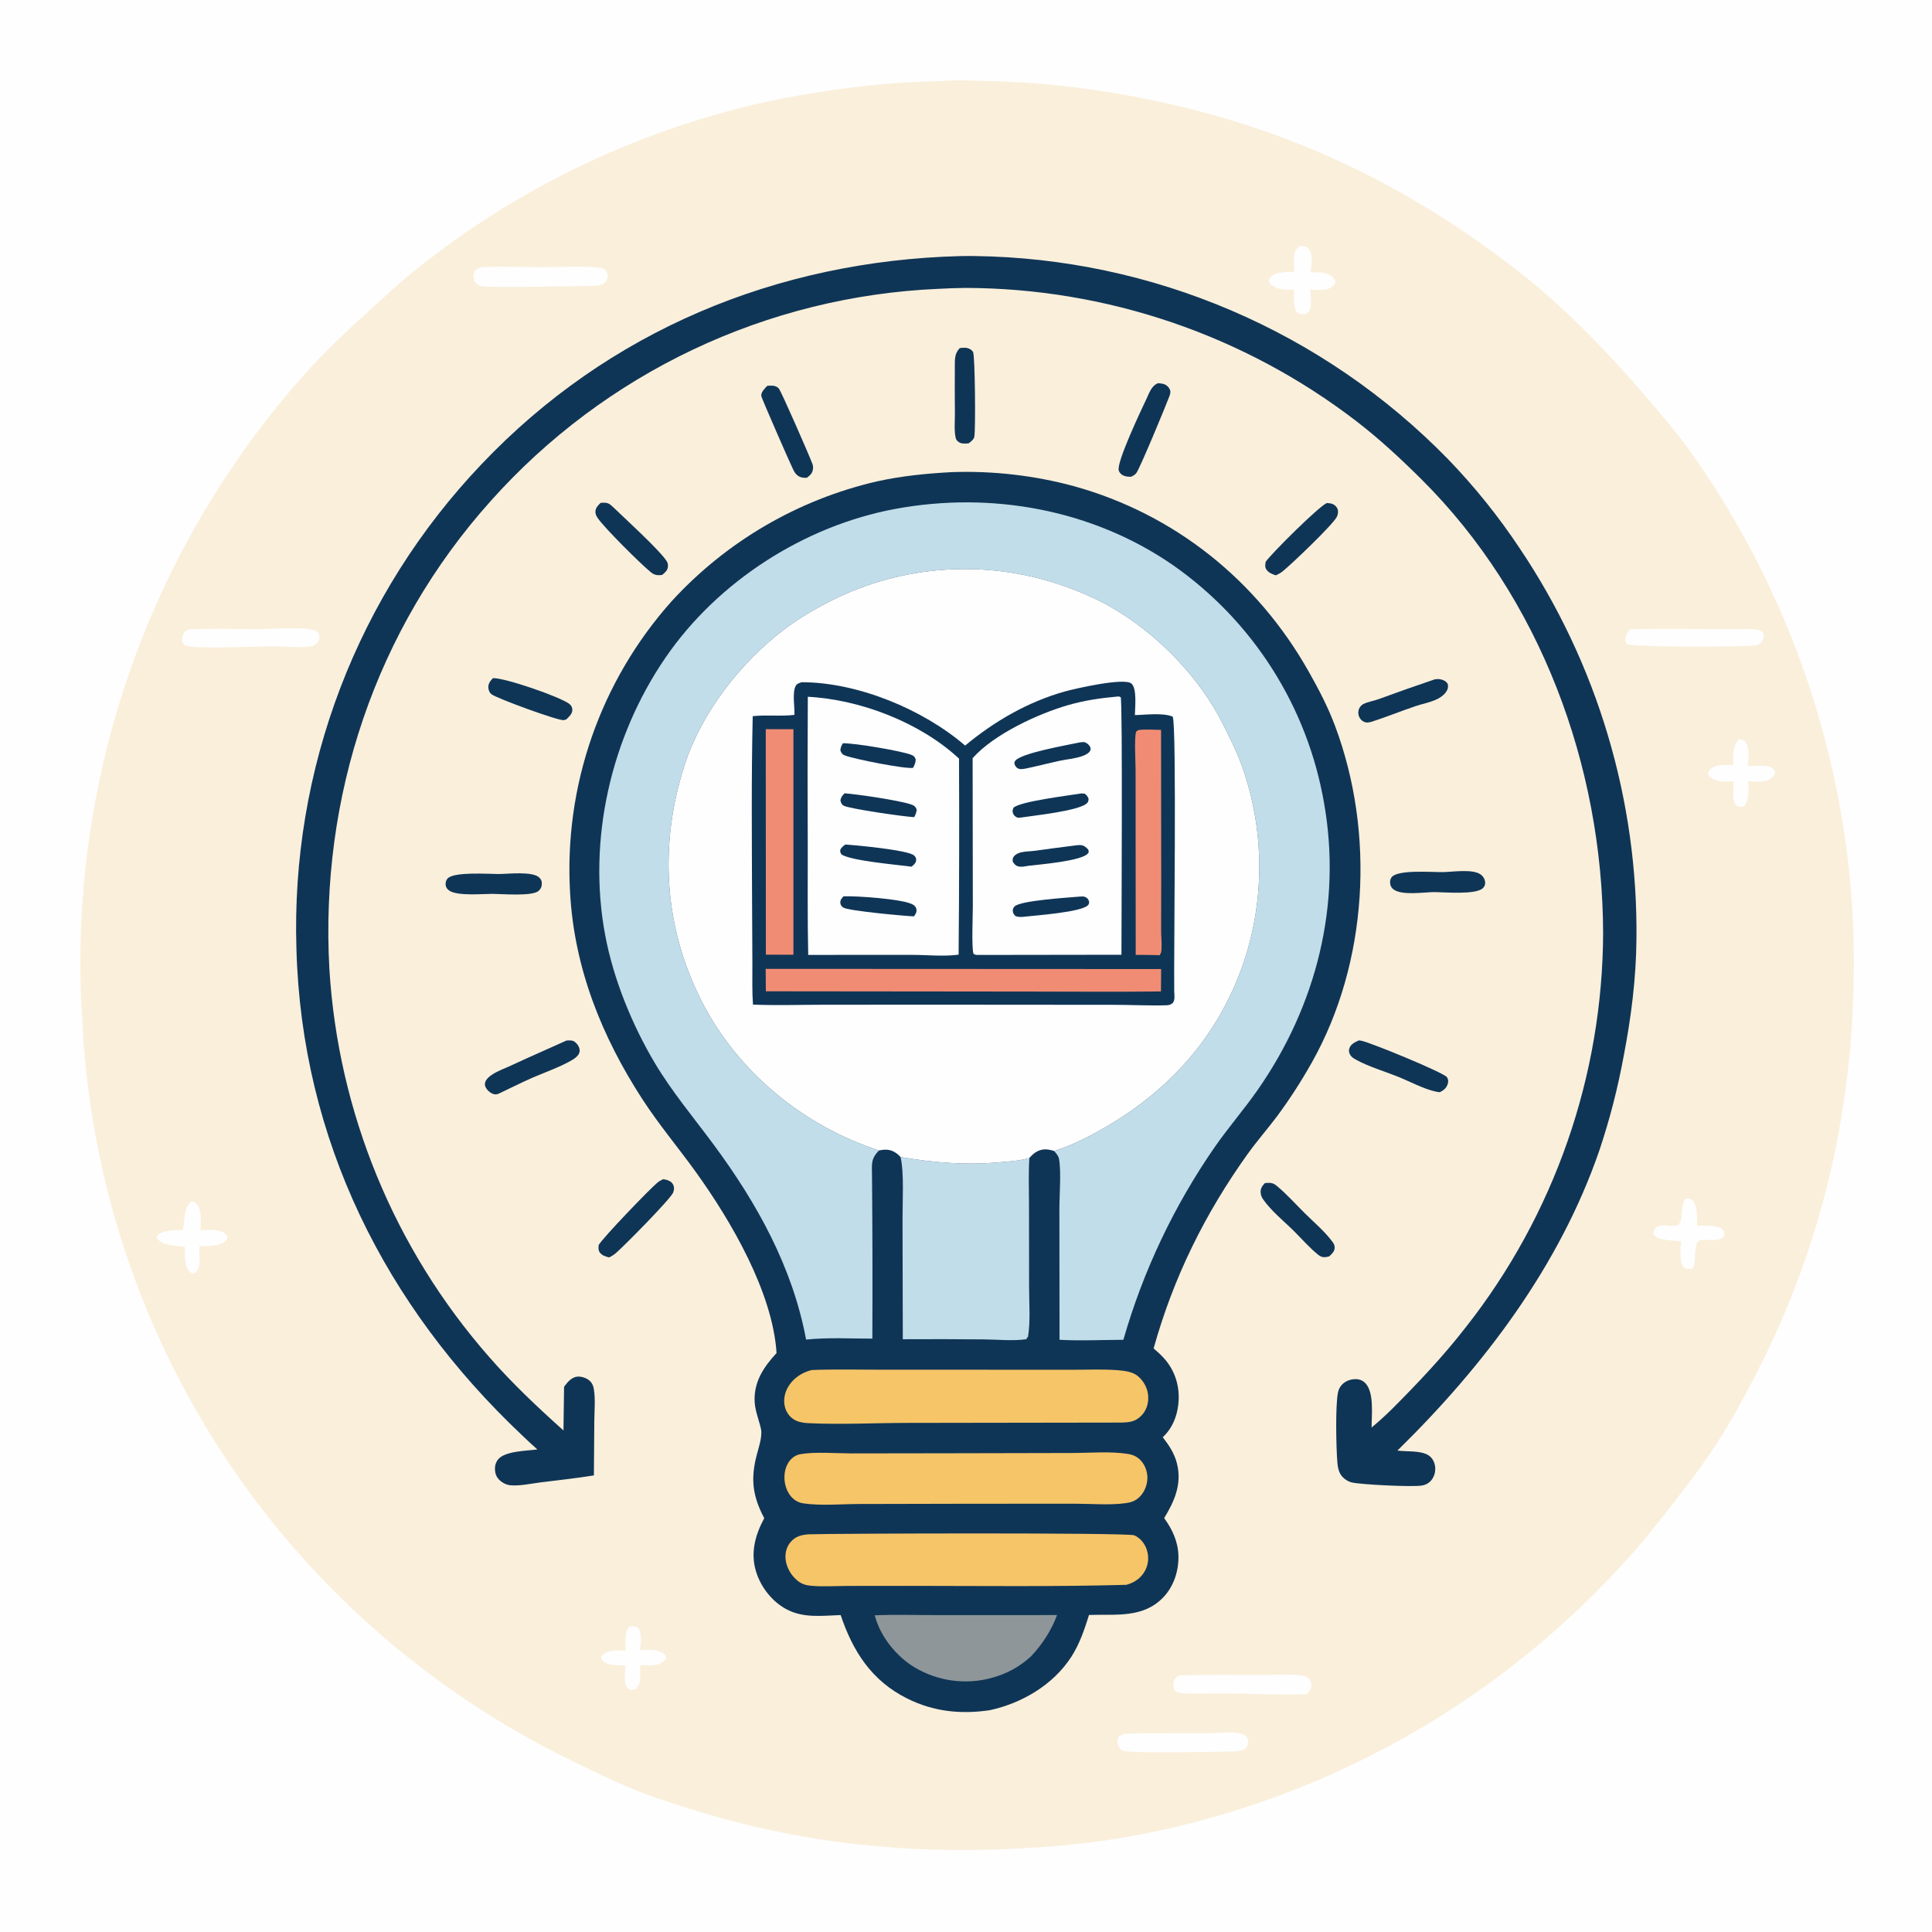 <?xml version="1.0" encoding="utf-8" ?>
<svg xmlns="http://www.w3.org/2000/svg" xmlns:xlink="http://www.w3.org/1999/xlink" width="1024" height="1024">
	<path fill="#FEFEFE" d="M0 0L1024 0L1024 1024L0 1024L0 0Z"/>
	<path fill="#FAEFDB" d="M503.757 42.712C504.307 42.64 504.088 42.656 504.685 42.636C510.175 42.444 515.587 42.792 521.067 42.883C540.35 43.205 559.053 44.695 578.137 47.429C651.538 57.948 715.446 81.781 776.943 123.526C794.747 135.612 812.209 148.88 827.976 163.571C844.817 179.264 860.207 195.82 875.081 213.369C881.719 221.2 888.502 229.089 894.556 237.385Q897.054 240.863 899.489 244.386Q901.924 247.909 904.293 251.476Q906.663 255.043 908.967 258.653Q911.272 262.263 913.51 265.914Q915.748 269.565 917.919 273.256Q920.09 276.948 922.193 280.678Q924.296 284.408 926.331 288.176Q928.366 291.945 930.332 295.749Q932.297 299.554 934.193 303.394Q936.089 307.234 937.915 311.108Q939.74 314.981 941.495 318.888Q943.249 322.794 944.932 326.732Q946.615 330.67 948.226 334.638Q949.836 338.606 951.374 342.603Q952.913 346.6 954.377 350.624Q955.842 354.648 957.233 358.698Q958.624 362.748 959.941 366.823Q961.258 370.898 962.501 374.997Q963.743 379.095 964.91 383.215Q966.078 387.335 967.17 391.476Q968.262 395.617 969.278 399.777Q970.294 403.937 971.234 408.115Q972.174 412.293 973.038 416.488Q973.901 420.682 974.688 424.892Q975.475 429.101 976.185 433.325Q976.895 437.548 977.528 441.783Q978.161 446.019 978.716 450.265Q979.271 454.511 979.749 458.767Q980.227 463.023 980.627 467.286Q981.027 471.55 981.349 475.82Q981.671 480.091 981.915 484.366Q982.159 488.642 982.325 492.921C984.99 576.011 968.692 654.758 930.509 728.746C924.197 740.977 917.458 753.406 909.98 764.963C902.616 776.344 894.403 787.008 886.102 797.71C877.185 809.206 868.131 820.441 858.163 831.058Q854.913 834.575 851.592 838.024Q848.27 841.474 844.878 844.854Q841.487 848.234 838.026 851.544Q834.566 854.854 831.038 858.092Q827.511 861.33 823.917 864.495Q820.324 867.66 816.666 870.751Q813.008 873.841 809.288 876.856Q805.568 879.87 801.786 882.808Q798.004 885.746 794.163 888.605Q790.322 891.464 786.423 894.244Q782.524 897.023 778.568 899.723Q774.613 902.422 770.603 905.039Q766.593 907.656 762.53 910.19Q758.467 912.724 754.352 915.174Q750.238 917.625 746.075 919.99Q741.911 922.355 737.699 924.634Q733.488 926.913 729.231 929.105Q724.973 931.297 720.672 933.401Q716.37 935.505 712.027 937.521Q707.683 939.536 703.298 941.461Q698.914 943.387 694.491 945.222Q690.068 947.057 685.609 948.801Q681.149 950.545 676.654 952.197Q672.16 953.848 667.632 955.407Q663.104 956.967 658.546 958.432Q653.987 959.898 649.399 961.27Q644.811 962.642 640.196 963.919Q635.581 965.196 630.941 966.378Q626.301 967.56 621.637 968.647Q616.973 969.733 612.288 970.723Q607.603 971.714 602.899 972.608Q598.195 973.502 593.473 974.299C570.21 978.127 547.155 979.657 523.625 980.4C469.306 981.735 417.479 975.111 365.579 958.682C356.365 955.766 347.149 952.876 338.159 949.313C326.16 944.558 314.591 938.882 303.001 933.225Q295.824 929.731 288.771 925.994Q281.718 922.256 274.798 918.279Q267.877 914.301 261.097 910.089Q254.317 905.877 247.685 901.435Q241.053 896.993 234.578 892.326Q228.102 887.659 221.79 882.773Q215.478 877.886 209.338 872.787Q203.197 867.687 197.235 862.38Q192.956 858.574 188.774 854.662Q184.592 850.75 180.508 846.735Q176.424 842.721 172.442 838.606Q168.46 834.491 164.581 830.278Q160.702 826.065 156.93 821.756Q153.157 817.448 149.493 813.047Q145.829 808.646 142.275 804.155Q138.722 799.664 135.282 795.086Q131.841 790.508 128.516 785.846Q125.191 781.184 121.983 776.44Q118.774 771.697 115.685 766.875Q112.596 762.053 109.628 757.155Q106.66 752.258 103.815 747.288Q100.97 742.318 98.25 737.279Q95.529 732.24 92.935 727.135Q90.341 722.029 87.875 716.861Q85.409 711.692 83.072 706.464Q80.736 701.236 78.53 695.951Q76.324 690.666 74.251 685.328Q72.177 679.99 70.238 674.602Q68.298 669.214 66.493 663.78Q64.688 658.345 63.019 652.867Q61.349 647.389 59.817 641.871Q58.285 636.353 56.891 630.799Q55.497 625.245 54.241 619.657Q52.986 614.07 51.87 608.453Q50.754 602.837 49.778 597.194Q48.802 591.551 47.968 585.885Q47.133 580.22 46.439 574.536Q45.746 568.851 45.194 563.151Q44.642 557.451 44.233 551.739Q43.823 546.027 43.556 540.307Q43.184 534.508 42.956 528.702Q42.728 522.896 42.644 517.085Q42.56 511.275 42.62 505.465Q42.68 499.654 42.884 493.847Q43.088 488.04 43.436 482.24Q43.784 476.439 44.276 470.649Q44.767 464.859 45.402 459.084Q46.037 453.308 46.815 447.549Q47.593 441.791 48.513 436.053Q49.433 430.316 50.495 424.603Q51.558 418.89 52.761 413.205Q53.965 407.521 55.309 401.867Q56.652 396.214 58.136 390.596Q59.62 384.978 61.242 379.398Q62.865 373.819 64.625 368.281Q66.385 362.743 68.282 357.251Q70.179 351.758 72.211 346.315Q74.244 340.871 76.41 335.479Q78.577 330.088 80.877 324.751Q83.176 319.415 85.608 314.137Q88.039 308.859 90.6 303.644Q93.161 298.428 95.851 293.277Q98.541 288.126 101.357 283.044Q104.174 277.961 107.115 272.95Q110.057 267.939 113.122 263.002Q116.187 258.066 119.373 253.206Q122.56 248.347 125.865 243.568Q129.171 238.79 132.594 234.094Q136.018 229.399 139.556 224.79Q143.095 220.181 146.746 215.661Q150.398 211.141 154.16 206.713Q157.923 202.284 161.794 197.951C172.9 185.576 184.827 174.504 197.132 163.355C204.252 156.905 211.24 150.33 218.713 144.285Q224.026 139.98 229.466 135.837Q234.907 131.695 240.47 127.719Q246.033 123.743 251.714 119.937Q257.395 116.131 263.189 112.498Q268.982 108.865 274.883 105.41Q280.783 101.954 286.786 98.678Q292.788 95.402 298.887 92.309Q304.985 89.216 311.175 86.309Q317.364 83.402 323.638 80.684Q329.913 77.965 336.267 75.437Q342.62 72.91 349.048 70.575Q355.475 68.241 361.97 66.102Q368.465 63.962 375.021 62.021Q381.578 60.079 388.19 58.336Q394.802 56.594 401.464 55.052Q408.126 53.51 414.832 52.17Q442.714 46.79 471.003 44.328C481.885 43.472 492.854 43.296 503.757 42.712Z"/>
	<path fill="#FEFEFE" d="M333.728 861.971C335.23 861.951 337.018 861.806 338.195 862.928C340.588 865.21 339.452 871.617 339.309 874.596C343.134 874.5 347.172 873.979 350.712 875.73C352.15 876.442 352.638 877.184 353.079 878.684C352.784 879.524 352.544 879.916 351.862 880.529C348.749 883.327 343.169 882.637 339.347 882.539Q339.383 884.819 339.376 887.1C339.36 890.373 339.335 892.86 336.905 895.261C336.199 895.398 335.187 895.689 334.482 895.607C333.682 895.515 333.05 895.235 332.525 894.632C330.336 892.115 331.447 885.842 331.56 882.686C328.785 882.753 325.324 882.799 322.658 881.971C320.949 881.44 319.474 880.695 318.605 879.077C318.69 878.293 318.578 877.994 319.151 877.373C322.052 874.226 327.791 874.871 331.637 874.852C331.585 870.587 330.674 865.269 333.728 861.971Z"/>
	<path fill="#0F3556" d="M261.245 359.438C267.411 359.143 296.636 369.238 301.721 373.053C302.765 373.836 303.381 374.969 303.36 376.3C303.327 378.388 301.549 379.932 300.178 381.275C299.617 381.468 299.377 381.576 298.838 381.687C296.255 382.221 262.862 370.024 260.363 367.871C259.392 367.034 258.937 365.746 258.838 364.51C258.67 362.422 259.889 360.848 261.245 359.438Z"/>
	<path fill="#FEFEFE" d="M921.613 391.875C922.781 391.952 923.607 392.213 924.691 392.649C927.675 395.827 926.509 401.997 926.402 406.026C929.73 406.014 933.956 405.455 937.17 406.169C938.855 406.543 939.914 407.385 940.774 408.837C940.782 410.116 940.368 411.002 939.482 411.915C936.263 415.235 930.69 414.148 926.539 414.053C926.653 418.612 927.387 423.695 924.298 427.431C923.598 427.506 922.655 427.691 921.967 427.578C921.17 427.447 920.607 427.19 920.089 426.577C917.803 423.868 918.906 417.477 919.017 414.148C915.413 414.226 911.669 414.641 908.306 413.087C906.827 412.403 905.88 411.614 905.336 410.028C905.599 408.967 905.657 408.513 906.499 407.744C909.61 404.905 914.825 405.446 918.696 405.453C918.688 400.458 918.175 395.897 921.613 391.875Z"/>
	<path fill="#0F3556" d="M760.526 360.041C761.562 359.933 762.44 359.835 763.477 360.053C765.183 360.413 766.399 360.991 767.335 362.494C767.538 363.712 767.597 364.557 767.048 365.706C766.07 367.758 764.142 369.262 762.179 370.308C758.623 372.204 754.037 372.975 750.197 374.286C742.313 376.976 734.595 380.11 726.658 382.654C726.039 382.765 725.136 382.994 724.486 382.947C722.889 382.831 721.54 381.907 720.721 380.548C719.827 379.064 719.7 377.301 720.318 375.691C720.696 374.706 721.676 373.612 722.606 373.148C724.943 371.983 728.125 371.497 730.644 370.58Q745.515 365.111 760.526 360.041Z"/>
	<path fill="#FEFEFE" d="M893.283 635.269C894.721 635.256 895.959 635.223 897.052 636.263C899.902 638.973 899.37 645.916 899.553 649.668C902.777 649.722 906.589 649.473 909.725 650.14C911.538 650.526 912.754 651.128 913.79 652.733C913.987 654.008 914.057 654.562 913.457 655.723C910.057 658.359 905.081 656.558 901.143 657.402C897.216 658.244 899.309 668.684 897.226 672.339C897.014 672.376 896.804 672.418 896.591 672.449C895.178 672.654 893.761 672.847 892.611 671.808C889.741 669.217 890.899 661.391 890.974 657.935C887.844 657.536 884.53 657.539 881.452 656.9C879.178 656.428 877.663 655.969 876.361 653.973C876.35 652.666 876.662 652.061 877.304 650.936C880.568 648.39 884.518 650.203 888.245 649.617C892.91 648.882 890.082 639.655 893.283 635.269Z"/>
	<path fill="#FEFEFE" d="M101.255 636.778C102.438 636.9 103.099 637.091 104.008 637.924C107.135 640.791 106.349 648.085 106.349 652.006C108.806 651.965 111.352 651.842 113.804 651.984C116.299 652.128 118.667 652.942 120.325 654.846C120.53 655.913 120.724 656.326 119.956 657.249C116.901 660.918 109.966 660.399 105.714 660.501C105.58 663.842 105.994 667.246 105.553 670.564C105.226 673.031 104.551 673.66 102.64 675.073C101.785 674.782 101.019 674.564 100.379 673.879C97.369 670.663 98.033 664.873 98.006 660.835C93.695 660.197 86.596 660.473 83.619 656.71C82.964 655.882 83.162 655.842 83.228 654.867C86.481 651.813 92.6 651.978 96.79 651.999C98.357 646.265 96.854 641.475 101.255 636.778Z"/>
	<path fill="#0F3556" d="M703.304 266.593C704.224 266.713 705.375 266.78 706.238 267.108C707.383 267.544 708.416 268.541 708.895 269.673C709.438 270.954 709.162 272.521 708.637 273.764C706.99 277.662 683.917 299.626 679.692 302.941C678.631 303.774 677.451 304.381 676.225 304.929C674.363 304.386 672.159 303.46 671.123 301.71C670.348 300.401 670.614 299.165 670.836 297.765C673.838 293.403 699.145 268.215 703.304 266.593Z"/>
	<path fill="#0F3556" d="M318.355 266.517C318.876 266.488 319.396 266.455 319.917 266.446C322.276 266.409 323.278 267.165 324.884 268.707C330.83 274.412 350.033 291.964 353.451 297.574C353.949 298.389 354.082 299.365 354.007 300.31C353.839 302.411 352.409 303.517 350.904 304.749C348.522 305.012 346.948 304.896 345.029 303.347C339.595 298.962 320.562 280.018 316.846 274.649C316.125 273.608 315.555 272.552 315.576 271.237C315.609 269.22 316.99 267.813 318.355 266.517Z"/>
	<path fill="#0F3556" d="M508.769 184.465C509.675 184.384 510.6 184.293 511.51 184.323C513.07 184.374 514.875 185.122 515.72 186.511C516.816 188.311 517.137 227.752 516.415 231.441C516.096 233.069 514.639 234.01 513.411 234.977C511.416 235.133 509.4 235.387 507.742 233.995C507.069 233.429 506.7 232.849 506.511 231.994C505.66 228.147 506.136 223.272 506.117 219.325C506.078 211.113 505.989 202.889 506.076 194.677C506.118 190.73 505.77 187.394 508.769 184.465Z"/>
	<path fill="#0F3556" d="M264.368 463.248C269.4 463.213 282.424 461.662 285.871 465.167C286.717 466.027 287.138 466.838 287.184 468.055C287.247 469.712 286.751 471.012 285.508 472.152C282.186 475.202 266.195 473.794 261.143 473.767C255.641 473.774 243.147 474.935 238.474 472.263C237.295 471.589 236.443 470.585 236.223 469.209C236.025 467.972 236.34 466.619 237.177 465.668C240.475 461.921 258.712 463.237 264.368 463.248Z"/>
	<path fill="#0F3556" d="M764.494 462.24C769.803 462.207 780.65 460.333 784.952 463.615Q785.188 463.797 785.403 464.003Q785.619 464.209 785.812 464.436Q786.005 464.663 786.174 464.908Q786.342 465.154 786.485 465.416Q786.627 465.677 786.742 465.952Q786.856 466.228 786.942 466.513Q787.027 466.798 787.083 467.091Q787.138 467.384 787.163 467.681C787.273 468.928 786.787 469.98 785.87 470.816C782.045 474.303 765.949 472.904 760.309 472.817C754.662 472.877 743.553 474.689 738.848 471.584C737.75 470.86 737.035 469.813 736.837 468.498C736.641 467.192 736.806 465.914 737.661 464.865C740.938 460.847 759.057 462.288 764.494 462.24Z"/>
	<path fill="#FEFEFE" d="M688.905 130.401C689.132 130.404 689.359 130.398 689.586 130.41C691.185 130.488 692.829 130.727 693.86 132.101C696.031 134.995 694.889 140.938 694.659 144.404C697.825 144.342 700.855 144.043 703.831 145.319C705.747 146.141 707.021 147.028 707.81 149.011C707.595 150.157 707.525 150.545 706.666 151.412C703.741 154.363 698.227 153.624 694.487 153.529C694.592 156.368 695.316 161.653 694.275 164.232C693.637 165.815 693.162 165.817 691.671 166.486C690.171 166.465 688.801 166.761 687.63 165.607C685.134 163.149 685.909 156.846 685.924 153.534C682.022 153.549 678.26 153.733 674.768 151.662C673.582 150.958 672.914 150.2 672.515 148.867C672.592 148.183 672.714 147.746 673.167 147.188C675.943 143.769 682.046 144.217 686.024 144.071C685.916 141.339 685.649 138.415 685.871 135.698C686.079 133.163 686.977 131.939 688.905 130.401Z"/>
	<path fill="#0F3556" d="M406.671 204.486Q407.983 204.376 409.3 204.407C410.574 204.446 411.933 204.899 412.777 205.914C414.203 207.63 428.815 241.145 430.6 245.867C430.953 246.802 431.001 247.778 430.864 248.763C430.565 250.925 429.297 251.978 427.666 253.219C425.891 253.302 424.549 253.225 423.039 252.234C421.763 251.396 421.099 250.236 420.412 248.905C419.062 246.292 403.629 210.981 403.503 209.934C403.252 207.841 405.383 205.842 406.671 204.486Z"/>
	<path fill="#0F3556" d="M670.466 627.037C672.905 626.881 674.512 626.725 676.493 628.35C681.796 632.698 686.629 638.137 691.504 642.973C696.294 647.725 702.032 652.562 706.065 657.955C706.824 658.97 707.425 659.911 707.413 661.241C707.396 663.306 705.923 664.596 704.533 665.886C703.787 666.086 703.655 666.141 702.825 666.264C700.973 666.537 699.807 665.983 698.406 664.846C693.944 661.224 690.005 656.644 685.923 652.594C680.56 647.272 673.802 641.891 669.482 635.682C668.686 634.539 668.256 633.426 668.168 632.023C668.031 629.853 669.032 628.53 670.466 627.037Z"/>
	<path fill="#0F3556" d="M351.533 624.99C353.292 625.248 355.516 625.832 356.526 627.46C357.435 628.924 357.39 630.338 356.853 631.934C355.744 635.234 330.359 660.804 326.521 664.089C325.404 665.046 324.227 665.781 322.92 666.458C321.081 666.087 319.042 665.427 317.907 663.821C317.023 662.568 317.189 661.326 317.314 659.907C319.328 656.199 344.116 630.434 348.468 626.796C349.393 626.023 350.438 625.478 351.533 624.99Z"/>
	<path fill="#0F3556" d="M613.84 203.089C614.797 203.183 615.818 203.258 616.745 203.52C618.053 203.89 619.26 204.938 619.888 206.12C620.711 207.666 620.242 208.833 619.672 210.347C617.769 215.406 604.081 248.543 602.208 250.814C601.413 251.778 600.505 252.218 599.396 252.722C598.326 252.669 597.189 252.644 596.161 252.323C594.688 251.862 593.528 250.938 592.987 249.448C591.504 245.366 604.977 217.061 607.628 211.46C609.123 208.299 610.32 204.351 613.84 203.089Z"/>
	<path fill="#0F3556" d="M300.284 551.491C301.405 551.458 302.823 551.315 303.874 551.759C305.01 552.238 306.289 553.692 306.772 554.816C307.28 555.998 307.47 557.076 306.929 558.296C306.27 559.783 304.797 560.888 303.443 561.701C297.297 565.393 289.141 568.216 282.484 571.095C276.296 573.772 270.252 576.903 264.135 579.754C263.452 579.981 262.925 580.102 262.188 580.008C260.508 579.795 258.662 578.292 257.753 576.892C257.072 575.842 256.776 574.783 257.185 573.564C257.784 571.781 259.452 570.466 260.969 569.479C264.026 567.489 267.567 566.301 270.858 564.757C280.595 560.19 290.493 555.948 300.284 551.491Z"/>
	<path fill="#0F3556" d="M720.201 551.449C720.929 551.507 720.887 551.486 721.739 551.658C726.568 552.63 765.697 568.665 766.992 571.007C767.711 572.307 767.703 573.347 767.243 574.743C766.558 576.819 765.004 577.97 763.134 578.894C762.411 578.815 761.716 578.73 761.004 578.574C754.327 577.116 747.193 573.171 740.791 570.608C733.649 567.748 725.597 565.43 718.86 561.741C717.408 560.946 716.235 560.301 715.458 558.761C714.895 557.648 714.794 556.497 715.299 555.34C716.252 553.154 718.179 552.388 720.201 551.449Z"/>
	<path fill="#FEFEFE" d="M863.982 333.511C883.473 333.099 903.109 333.494 922.618 333.457C925.906 333.451 931.906 332.809 934.34 335.232C934.849 336.237 934.948 336.885 934.713 338.008C934.304 339.963 933.42 340.743 931.849 341.819Q930.362 342.073 928.859 342.212C922.141 342.842 864.471 343.14 862.282 341.352C861.788 340.531 861.43 339.956 861.454 338.954C861.51 336.689 862.534 335.144 863.982 333.511Z"/>
	<path fill="#FEFEFE" d="M599.855 918.743Q620.511 918.562 641.167 918.623C646.255 918.622 652.974 917.636 657.84 918.899C659.249 919.265 660.637 919.994 661.217 921.419C661.76 922.75 661.583 924.876 660.715 926.069C659.371 927.917 656.403 928.04 654.327 928.351C647.248 928.361 598.368 929.482 595.054 927.91C593.661 927.249 592.723 925.719 592.379 924.254C592.09 923.02 592.172 921.403 593.089 920.424C594.515 918.9 597.894 918.93 599.855 918.743Z"/>
	<path fill="#FEFEFE" d="M99.59 333.61C112.115 333 124.711 333.494 137.252 333.43C145.655 333.387 157.453 332.19 165.397 333.725C167.082 334.05 168.029 334.598 169.035 336.033C169.282 337.129 169.395 337.694 169.126 338.827C168.647 340.849 167.028 341.74 165.323 342.582C158.268 343.388 150.53 342.546 143.378 342.575C134.108 342.613 106.681 343.998 99.354 342.381C98.192 342.124 97.289 341.664 96.756 340.536C96.279 339.526 96.531 338.143 96.8 337.103C97.257 335.331 98.08 334.546 99.59 333.61Z"/>
	<path fill="#FEFEFE" d="M624.626 888.154C639.281 887.427 654.22 887.797 668.901 887.826C675.775 887.84 683.907 887.05 690.645 888.185C691.897 888.396 692.989 888.855 693.869 889.813C694.792 890.817 695.083 892.05 695.007 893.375C694.888 895.474 693.951 896.606 692.483 897.954L691.647 897.978C677.399 898.353 663.066 897.71 648.815 897.549C641.339 897.464 633.211 898.177 625.817 897.339C624.59 897.2 623.506 896.874 622.689 895.866C621.721 894.672 621.696 892.973 622.03 891.543C622.44 889.79 623.212 889.078 624.626 888.154Z"/>
	<path fill="#FEFEFE" d="M255.456 141.589C266.236 141.148 277.125 141.646 287.92 141.631C297.231 141.618 306.918 140.999 316.178 141.704C317.572 141.81 319.209 141.873 320.347 142.792C321.354 143.606 322.001 144.711 322.135 146.008C322.261 147.221 321.755 148.257 321.072 149.212C319.872 150.891 318.314 151.056 316.427 151.43C310.088 151.568 257.818 152.767 254.467 151.515C252.997 150.966 251.763 149.896 251.237 148.38C250.755 146.99 250.824 145.015 251.637 143.774C252.493 142.465 254.058 142.05 255.456 141.589Z"/>
	<path fill="#0F3556" d="M508.871 135.735C511.413 135.655 513.966 135.689 516.509 135.705Q520.884 135.761 525.256 135.923Q529.628 136.086 533.994 136.356Q538.361 136.626 542.72 137.003Q547.079 137.38 551.427 137.863Q555.775 138.347 560.11 138.937Q564.445 139.527 568.764 140.223Q573.084 140.919 577.385 141.721Q581.686 142.522 585.966 143.429Q590.246 144.336 594.502 145.347Q598.759 146.359 602.989 147.474Q607.22 148.59 611.422 149.809Q615.623 151.027 619.794 152.349Q623.965 153.67 628.102 155.093Q632.239 156.517 636.34 158.041Q640.441 159.565 644.503 161.189Q648.566 162.813 652.587 164.537Q656.608 166.26 660.586 168.081Q664.564 169.903 668.496 171.821Q672.428 173.739 676.312 175.753Q680.196 177.767 684.03 179.876Q687.863 181.984 691.643 184.186Q695.424 186.388 699.149 188.682Q702.875 190.976 706.543 193.361Q710.211 195.745 713.82 198.219Q717.428 200.693 720.975 203.254Q724.522 205.815 728.005 208.463Q731.488 211.11 734.905 213.843Q738.322 216.575 741.671 219.39Q745.02 222.205 748.299 225.101Q751.579 227.997 754.786 230.973Q757.993 233.949 761.126 237.002Q764.26 240.056 767.317 243.185Q777.932 254.157 787.499 266.053Q797.067 277.949 805.507 290.67Q807.421 293.518 809.281 296.401Q811.14 299.285 812.945 302.203Q814.75 305.12 816.5 308.072Q818.25 311.023 819.943 314.007Q821.637 316.991 823.274 320.006Q824.911 323.022 826.491 326.067Q828.071 329.113 829.594 332.188Q831.116 335.263 832.58 338.366Q834.044 341.469 835.449 344.599Q836.855 347.729 838.201 350.885Q839.547 354.041 840.833 357.222Q842.119 360.403 843.345 363.607Q844.571 366.812 845.737 370.039Q846.902 373.266 848.007 376.515Q849.111 379.763 850.154 383.032Q851.197 386.301 852.178 389.589Q853.159 392.876 854.078 396.182Q854.997 399.488 855.854 402.81Q856.71 406.133 857.504 409.471Q858.297 412.809 859.028 416.161Q859.759 419.514 860.426 422.879Q861.093 426.245 861.697 429.622Q862.3 433 862.84 436.388Q863.38 439.777 863.856 443.175Q864.332 446.573 864.744 449.979Q865.156 453.385 865.503 456.799Q865.85 460.212 866.133 463.631Q866.417 467.051 866.635 470.475Q866.854 473.899 867.008 477.327Q867.161 480.754 867.251 484.184Q867.34 487.614 867.365 491.045Q867.389 494.476 867.349 497.907C867.157 518.96 864.532 539.242 860.561 559.882Q858.235 572.552 855.017 585.025Q851.799 597.498 847.705 609.712C826.602 671.009 786.512 723.885 740.669 768.829C745.581 769.496 752.599 768.692 756.951 771.227C758.823 772.317 760.094 774.432 760.512 776.521C761.033 779.118 760.553 781.859 759.022 784.04C757.608 786.056 755.671 787.078 753.265 787.413C747.841 788.169 722.042 786.898 716.696 785.776C715.245 785.472 713.852 784.741 712.693 783.827C709.797 781.546 709.148 778.658 708.84 775.138C708.188 767.681 707.727 744.872 709.157 738.075C709.479 736.548 710.04 735.284 711.08 734.115C712.88 732.09 715.425 731.087 718.104 730.984C720.134 730.906 722.021 731.478 723.491 732.918C728.481 737.804 726.968 750.044 726.968 756.628Q732.634 751.897 737.887 746.711C751.574 733.009 765.178 718.603 777.044 703.277Q779.218 700.511 781.335 697.7Q783.451 694.889 785.509 692.035Q787.567 689.181 789.565 686.285Q791.563 683.389 793.501 680.452Q795.439 677.515 797.316 674.539Q799.192 671.563 801.007 668.548Q802.821 665.534 804.573 662.482Q806.325 659.431 808.013 656.344Q809.702 653.257 811.326 650.136Q812.95 647.014 814.509 643.86Q816.068 640.706 817.561 637.52Q819.054 634.334 820.481 631.118Q821.908 627.902 823.269 624.657Q824.629 621.412 825.922 618.14Q827.214 614.867 828.439 611.569Q829.664 608.27 830.82 604.947Q831.976 601.624 833.063 598.277Q834.15 594.931 835.167 591.563Q836.185 588.195 837.133 584.806Q838.08 581.418 838.957 578.01Q839.834 574.603 840.641 571.178Q841.448 567.753 842.183 564.312Q842.918 560.871 843.582 557.416Q844.246 553.961 844.838 550.493Q845.431 547.024 845.951 543.544Q846.471 540.065 846.92 536.575Q847.368 533.085 847.744 529.587Q848.12 526.088 848.423 522.583Q848.726 519.077 848.957 515.566Q849.188 512.055 849.346 508.54Q849.503 505.025 849.589 501.508Q849.674 497.99 849.686 494.472C849.39 406.097 816.5 316.677 753.236 253.881C742.283 243.009 731.181 232.697 718.945 223.27Q716.182 221.147 713.376 219.082Q710.57 217.016 707.723 215.008Q704.876 213 701.988 211.051Q699.1 209.101 696.173 207.211Q693.246 205.321 690.281 203.491Q687.316 201.661 684.315 199.892Q681.313 198.122 678.276 196.415Q675.239 194.707 672.168 193.062Q669.096 191.417 665.992 189.835Q662.888 188.253 659.752 186.734Q656.616 185.216 653.45 183.761Q650.284 182.307 647.089 180.918Q643.893 179.529 640.67 178.205Q637.447 176.881 634.198 175.623Q630.949 174.366 627.675 173.174Q624.4 171.983 621.103 170.859Q617.805 169.735 614.485 168.678Q611.164 167.622 607.823 166.633Q604.482 165.645 601.122 164.724Q597.761 163.804 594.383 162.953Q591.004 162.101 587.609 161.319Q584.214 160.536 580.803 159.823Q577.393 159.111 573.969 158.467Q570.544 157.824 567.108 157.251Q563.671 156.678 560.223 156.175Q556.776 155.672 553.318 155.24Q549.861 154.807 546.396 154.445Q542.93 154.084 539.458 153.793Q535.986 153.501 532.509 153.281Q529.032 153.061 525.551 152.912Q522.07 152.763 518.586 152.685Q515.103 152.607 511.619 152.6Q504.41 152.691 497.211 153.095Q493.006 153.277 488.808 153.564Q484.609 153.851 480.419 154.243Q476.228 154.635 472.049 155.131Q467.87 155.627 463.704 156.227Q459.539 156.827 455.39 157.531Q451.24 158.235 447.11 159.042Q442.979 159.849 438.87 160.759Q434.761 161.669 430.676 162.681Q426.591 163.694 422.533 164.807Q418.474 165.921 414.445 167.136Q410.415 168.35 406.418 169.665Q402.42 170.98 398.456 172.394Q394.492 173.808 390.565 175.321Q386.637 176.833 382.749 178.444Q378.86 180.054 375.013 181.76Q371.166 183.467 367.363 185.269Q363.56 187.071 359.803 188.967Q356.046 190.863 352.337 192.853Q348.628 194.842 344.971 196.924Q341.313 199.005 337.708 201.177Q334.103 203.349 330.554 205.61Q327.004 207.871 323.512 210.22Q320.02 212.569 316.588 215.005Q313.155 217.44 309.785 219.96Q306.415 222.481 303.108 225.084Q299.801 227.688 296.561 230.373Q293.32 233.058 290.148 235.824Q286.975 238.589 283.872 241.432Q280.77 244.276 277.739 247.196Q274.708 250.116 271.751 253.111Q268.794 256.105 265.913 259.173Q263.032 262.24 260.228 265.379C198.975 333.613 169.505 422.423 174.581 513.658Q174.797 517.185 175.086 520.707Q175.375 524.23 175.736 527.745Q176.097 531.26 176.53 534.768Q176.964 538.275 177.469 541.772Q177.974 545.27 178.552 548.756Q179.129 552.243 179.778 555.717Q180.427 559.19 181.147 562.65Q181.867 566.11 182.658 569.554Q183.45 572.998 184.312 576.425Q185.174 579.853 186.106 583.261Q187.038 586.67 188.04 590.059Q189.043 593.448 190.114 596.815Q191.186 600.183 192.327 603.527Q193.468 606.872 194.677 610.193Q195.886 613.513 197.164 616.808Q198.441 620.103 199.786 623.371Q201.131 626.639 202.543 629.878Q203.955 633.118 205.433 636.328Q206.911 639.538 208.455 642.717Q209.999 645.895 211.608 649.042Q213.217 652.188 214.891 655.301Q216.564 658.413 218.301 661.491Q220.038 664.568 221.838 667.609Q223.638 670.65 225.501 673.654Q227.363 676.657 229.286 679.622Q231.21 682.586 233.194 685.51Q235.179 688.435 237.223 691.317Q239.267 694.2 241.369 697.04Q243.472 699.88 245.633 702.677Q247.794 705.473 250.012 708.224Q252.23 710.975 254.504 713.68Q256.778 716.385 259.107 719.043C271.326 733.077 284.819 745.771 298.653 758.175Q298.749 746.617 298.967 735.06C299.074 734.905 299.176 734.746 299.287 734.593C300.87 732.426 303.156 729.865 306.032 729.639C308.301 729.46 311.123 730.422 312.754 732.033C313.945 733.209 314.471 734.592 314.744 736.216C315.64 741.562 315.051 747.536 314.999 752.961L314.774 781.998C305.468 783.493 296.066 784.512 286.713 785.672C281.667 786.297 275.861 787.61 270.812 787.26C269.018 787.135 267.483 786.511 266.009 785.493C264.264 784.288 262.912 782.595 262.538 780.475C262.1 778 262.35 775.724 263.877 773.672C267.319 769.045 279.28 768.976 284.814 768.242C282.045 765.839 279.395 763.272 276.73 760.756C203.985 692.106 159.878 603.826 157.115 502.995Q156.975 498.587 156.944 494.176Q156.912 489.766 156.991 485.356Q157.069 480.946 157.256 476.54Q157.443 472.133 157.74 467.733Q158.036 463.332 158.442 458.94Q158.847 454.548 159.361 450.168Q159.875 445.787 160.497 441.421Q161.12 437.054 161.85 432.705Q162.58 428.355 163.418 424.025Q164.256 419.695 165.201 415.387Q166.146 411.078 167.197 406.795Q168.248 402.512 169.405 398.256Q170.562 394 171.825 389.773Q173.087 385.547 174.453 381.354Q175.819 377.16 177.289 373.002Q178.759 368.844 180.331 364.723Q181.904 360.602 183.578 356.522Q185.252 352.441 187.026 348.403Q188.801 344.365 190.675 340.373Q192.549 336.38 194.521 332.435Q196.494 328.49 198.563 324.595Q200.632 320.701 202.798 316.858Q204.963 313.016 207.223 309.228Q209.483 305.44 211.835 301.71Q214.188 297.979 216.633 294.308Q219.078 290.637 221.612 287.028Q224.147 283.419 226.771 279.873Q229.394 276.328 232.104 272.848Q234.815 269.369 237.611 265.957Q240.406 262.546 243.286 259.205Q246.165 255.864 249.126 252.596Q252.088 249.327 255.129 246.133C322.294 175.327 411.798 138.277 508.871 135.735Z"/>
	<path fill="#0F3556" d="M504.771 250.224Q512.911 249.951 521.048 250.283Q529.186 250.615 537.276 251.552Q545.367 252.488 553.365 254.023Q561.364 255.558 569.226 257.683C622.635 272.509 666.324 307.628 693.563 355.801C698.852 365.153 703.81 374.621 707.588 384.696C728.885 441.475 725.145 510.202 695.233 563.257Q686.946 578.006 676.898 591.617C671.836 598.349 666.261 604.693 661.352 611.539C638.667 643.178 621.881 677.193 611.443 714.701C613.293 716.244 615.048 717.844 616.68 719.617C622.367 725.795 625.071 733.626 624.718 741.972C624.41 749.277 621.786 756.745 616.282 761.743C619.647 766.092 622.51 770.385 623.843 775.797C626.49 786.553 622.546 795.6 617.038 804.628C621.319 810.541 624.342 816.977 624.586 824.368C624.852 832.421 622.181 840.769 616.547 846.641C605.76 857.885 591.243 855.454 577.205 855.964C574.77 863.688 572.225 871.348 567.789 878.193C558.154 893.062 541.639 902.732 524.615 906.442C509.243 908.703 494.83 907.239 480.779 900.221C462.035 890.857 452.054 875.322 445.569 856.02C435.863 856.348 426.016 857.741 417.073 853.056C409.212 848.939 403.195 841.201 400.655 832.74C397.689 822.861 400.333 813.434 405.074 804.656C398.842 792.973 397.762 783.801 401.117 771.045C402.112 767.263 403.567 763.048 403.53 759.095C403.497 755.583 400.227 748.708 399.971 742.991C399.491 732.29 404.715 724.666 411.592 717.11C409.51 684.859 387.433 647.06 368.811 621.203C359.526 608.31 349.174 595.996 340.525 582.68C318.974 549.504 304.396 513.155 302.168 473.343Q302.013 470.725 301.922 468.104Q301.831 465.483 301.805 462.86Q301.779 460.238 301.817 457.615Q301.855 454.993 301.958 452.372Q302.06 449.752 302.228 447.134Q302.395 444.517 302.626 441.905Q302.857 439.292 303.153 436.686Q303.448 434.08 303.808 431.482Q304.167 428.885 304.591 426.296Q305.014 423.708 305.501 421.131Q305.987 418.554 306.537 415.99Q307.087 413.425 307.7 410.875Q308.313 408.325 308.989 405.791Q309.664 403.257 310.401 400.74Q311.139 398.223 311.938 395.725Q312.737 393.227 313.598 390.75Q314.458 388.272 315.379 385.817Q316.3 383.361 317.281 380.929Q318.262 378.497 319.302 376.089Q320.343 373.682 321.442 371.301Q322.542 368.92 323.7 366.566Q324.857 364.213 326.072 361.889Q327.288 359.565 328.559 357.271Q329.831 354.978 331.159 352.716Q332.487 350.454 333.87 348.226Q335.254 345.998 336.691 343.804Q338.129 341.611 339.62 339.453Q341.111 337.295 342.654 335.175Q344.198 333.055 345.793 330.973Q347.388 328.892 349.034 326.85Q350.68 324.808 352.376 322.807Q354.072 320.806 355.816 318.848Q358.513 315.894 361.32 313.043Q364.126 310.192 367.038 307.45Q369.95 304.707 372.963 302.076Q375.976 299.444 379.087 296.929Q382.197 294.413 385.4 292.016Q388.602 289.619 391.893 287.345Q395.184 285.07 398.558 282.921Q401.932 280.773 405.385 278.752Q408.838 276.732 412.364 274.844Q415.891 272.955 419.486 271.201Q423.081 269.446 426.74 267.828Q430.398 266.211 434.115 264.732Q437.832 263.253 441.602 261.916Q445.372 260.578 449.19 259.383Q453.008 258.189 456.868 257.139Q460.728 256.089 464.625 255.185C477.854 252.244 491.262 250.929 504.771 250.224Z"/>
	<path fill="#8E9699" d="M463.651 856.143C474.57 855.7 485.637 856.05 496.571 856.039L560.255 856.021C557.303 864.071 552.474 871.485 546.63 877.723C540.55 883.441 533.38 887.265 525.312 889.403Q524.044 889.741 522.761 890.016Q521.478 890.291 520.183 890.501Q518.888 890.711 517.584 890.857Q516.28 891.003 514.97 891.083Q513.66 891.163 512.348 891.179Q511.036 891.194 509.725 891.143Q508.414 891.093 507.107 890.977Q505.8 890.862 504.5 890.681Q503.201 890.501 501.911 890.255Q500.622 890.01 499.347 889.701Q498.072 889.392 496.814 889.02Q495.556 888.648 494.317 888.214Q493.079 887.779 491.864 887.284Q490.649 886.788 489.461 886.233Q488.272 885.677 487.112 885.063Q485.953 884.449 484.825 883.778C475.068 877.957 466.457 867.257 463.651 856.143Z"/>
	<path fill="#F6C568" d="M509.469 770.25L568.046 770.118C577.631 770.109 588.595 769.106 598.05 770.649C600.419 771.035 602.449 771.964 604.197 773.64C606.697 776.037 608.073 779.56 608.139 782.999C608.212 786.833 606.672 790.802 603.91 793.488C601.849 795.492 599.526 796.309 596.726 796.695C588.179 797.875 578.573 797 569.91 797.003L514.904 797.019L455.326 797.151C445.837 797.178 435.198 798.17 425.821 796.831C423.699 796.528 421.827 795.649 420.247 794.195C417.386 791.564 415.927 787.502 415.777 783.682C415.634 780.046 416.665 776.089 419.255 773.424C420.65 771.989 422.271 771.083 424.244 770.738C432.085 769.367 443.213 770.337 451.445 770.336L509.469 770.25Z"/>
	<path fill="#F6C568" d="M428.479 813.218C441.81 812.75 597.658 812.263 601.164 813.75C604.383 815.115 606.815 818.184 607.851 821.472C609.003 825.127 608.744 829.114 606.902 832.498C604.721 836.504 601.311 838.764 597.018 839.993C559.258 841.021 521.387 840.576 483.612 840.539L449.026 840.572C442.684 840.604 436.034 841.063 429.722 840.474C427.074 840.227 424.921 839.562 422.813 837.888C419.464 835.229 416.914 830.978 416.41 826.707C416.012 823.336 416.768 819.971 418.997 817.355C421.597 814.304 424.628 813.54 428.479 813.218Z"/>
	<path fill="#F6C568" d="M430.179 726.148C441.83 725.675 453.583 725.964 465.245 725.969L524.272 725.988L568.032 726.012C576.085 726.018 584.403 725.613 592.419 726.242C595.907 726.515 600.287 727.011 603.023 729.309C606.35 732.104 608.399 735.962 608.587 740.325C608.747 744.066 607.528 747.773 604.842 750.436C601.652 753.598 598.463 753.914 594.221 753.998L481.041 754.166C463.783 754.186 446.148 755.111 428.943 754.329C426.535 754.22 424.019 753.957 421.818 752.91C419.036 751.588 417.056 749.147 416.168 746.22C415.037 742.493 415.775 738.369 417.733 735.053C420.474 730.409 425.034 727.448 430.179 726.148Z"/>
	<path fill="#C1DDE9" d="M477.294 613.243C495.374 616.327 512.118 617.638 530.476 615.975C535.406 615.529 540.837 615.192 545.577 613.765C545.061 621.905 545.385 630.193 545.392 638.358L545.437 682.329C545.443 690.868 546.221 700.221 544.854 708.626L544.057 709.216L544.323 709.752C537.248 710.882 528.864 709.967 521.651 709.907Q500.077 709.706 478.503 709.827L478.361 646.175C478.32 637.355 479.273 621.331 477.294 613.243Z"/>
	<path fill="#C1DDE9" d="M427.251 710.011C420.077 671.656 401.286 637.797 378.234 606.639C367.697 592.395 356.126 578.648 347.047 563.383C334.984 543.102 325.162 519.014 320.78 495.758C311.26 445.231 323.76 390.847 352.69 348.615C380.392 308.175 426.347 278.663 474.464 269.742C525.244 260.327 578.905 269.948 621.696 299.529Q623.658 300.901 625.586 302.32Q627.514 303.74 629.406 305.207Q631.298 306.674 633.154 308.187Q635.009 309.7 636.827 311.258Q638.644 312.816 640.423 314.419Q642.202 316.021 643.94 317.667Q645.679 319.313 647.376 321.002Q649.074 322.69 650.729 324.42Q652.384 326.15 653.996 327.92Q655.608 329.69 657.176 331.499Q658.744 333.308 660.267 335.156Q661.79 337.003 663.267 338.887Q664.744 340.772 666.174 342.692Q667.604 344.612 668.986 346.567Q670.368 348.522 671.702 350.51Q673.035 352.499 674.319 354.519Q675.603 356.54 676.837 358.592Q678.071 360.643 679.254 362.725Q680.437 364.806 681.568 366.916Q682.699 369.026 683.778 371.164Q684.857 373.301 685.883 375.464Q686.908 377.627 687.88 379.815Q688.853 382.003 689.77 384.214Q690.688 386.426 691.551 388.659Q692.414 390.892 693.222 393.146Q694.03 395.399 694.782 397.672Q695.534 399.945 696.229 402.236Q696.925 404.527 697.564 406.834Q698.203 409.142 698.785 411.464Q699.367 413.787 699.891 416.123Q700.415 418.459 700.882 420.807Q701.349 423.155 701.757 425.514C711.349 479.447 697.639 533.275 666.48 577.837C659.268 588.151 650.974 597.688 643.794 608.019Q639.755 613.85 635.957 619.842Q632.159 625.833 628.608 631.975Q625.058 638.116 621.761 644.398Q618.464 650.679 615.426 657.089Q612.389 663.5 609.615 670.029Q606.841 676.558 604.336 683.195Q601.831 689.832 599.599 696.565Q597.367 703.299 595.411 710.118C584.225 710.165 572.724 710.738 561.572 710.118L561.498 640.728C561.485 633.109 562.55 621.2 561.283 614.155C560.997 612.565 559.737 611.257 558.724 610.059C563.932 608.351 568.82 606.406 573.731 603.97C614.51 583.747 644.797 552.932 659.449 509.263Q660.47 506.157 661.364 503.011Q662.257 499.866 663.021 496.687Q663.785 493.507 664.419 490.3Q665.052 487.092 665.553 483.86Q666.055 480.629 666.424 477.38Q666.792 474.131 667.028 470.87Q667.263 467.609 667.365 464.34Q667.467 461.072 667.435 457.802Q667.403 454.533 667.237 451.267Q667.072 448.002 666.772 444.745Q666.473 441.489 666.041 438.248Q665.609 435.007 665.044 431.786Q664.479 428.566 663.784 425.371Q663.088 422.176 662.262 419.012Q661.436 415.848 660.481 412.721Q659.526 409.594 658.444 406.508C655.717 398.844 651.893 391.19 648.236 383.91C635.567 358.693 613.257 335.803 588.803 321.76C579.945 316.673 570.107 312.645 560.414 309.42Q558.601 308.828 556.774 308.28Q554.946 307.732 553.107 307.228Q551.267 306.724 549.415 306.265Q547.564 305.806 545.702 305.392Q543.84 304.977 541.968 304.608Q540.097 304.238 538.217 303.914Q536.337 303.59 534.45 303.312Q532.563 303.033 530.67 302.8Q528.777 302.567 526.878 302.38Q524.98 302.193 523.078 302.051Q521.175 301.91 519.27 301.815Q517.365 301.719 515.458 301.67Q513.551 301.62 511.644 301.617Q509.736 301.614 507.829 301.656Q505.922 301.699 504.016 301.788Q502.111 301.876 500.208 302.011Q498.305 302.146 496.406 302.326Q494.507 302.507 492.613 302.733Q490.719 302.96 488.831 303.232Q486.943 303.504 485.062 303.821Q483.181 304.138 481.309 304.501Q479.436 304.864 477.572 305.272Q475.709 305.68 473.856 306.133Q472.003 306.585 470.161 307.083Q468.32 307.58 466.491 308.122Q464.662 308.663 462.846 309.249Q461.031 309.834 459.23 310.464Q457.429 311.093 455.644 311.765Q453.859 312.438 452.091 313.153Q450.322 313.869 448.572 314.627Q446.821 315.385 445.09 316.185Q443.358 316.984 441.646 317.826C432.469 322.44 423.486 327.636 415.309 333.873C392.551 351.232 372.049 377.482 363.065 404.872C349.233 447.038 351.658 490.734 371.82 530.496C390.941 568.203 425.852 596.738 465.887 609.787C461.455 614.25 462.16 617.035 462.179 622.89Q462.557 666.196 462.365 709.504C450.801 709.494 438.748 708.799 427.251 710.011Z"/>
	<path fill="#FEFEFE" d="M465.887 609.787C425.852 596.738 390.941 568.203 371.82 530.496C351.658 490.734 349.233 447.038 363.065 404.872C372.049 377.482 392.551 351.232 415.309 333.873C423.486 327.636 432.469 322.44 441.646 317.826Q443.358 316.984 445.09 316.185Q446.821 315.385 448.572 314.627Q450.322 313.869 452.091 313.153Q453.859 312.438 455.644 311.765Q457.429 311.093 459.23 310.464Q461.031 309.834 462.846 309.249Q464.662 308.663 466.491 308.122Q468.32 307.58 470.161 307.083Q472.003 306.585 473.856 306.133Q475.709 305.68 477.572 305.272Q479.436 304.864 481.309 304.501Q483.181 304.138 485.062 303.821Q486.943 303.504 488.831 303.232Q490.719 302.96 492.613 302.733Q494.507 302.507 496.406 302.326Q498.305 302.146 500.208 302.011Q502.111 301.876 504.016 301.788Q505.922 301.699 507.829 301.656Q509.736 301.614 511.644 301.617Q513.551 301.62 515.458 301.67Q517.365 301.719 519.27 301.814Q521.175 301.91 523.078 302.051Q524.98 302.193 526.878 302.38Q528.777 302.567 530.67 302.8Q532.563 303.033 534.45 303.312Q536.337 303.59 538.217 303.914Q540.097 304.238 541.968 304.608Q543.84 304.977 545.702 305.391Q547.564 305.806 549.415 306.265Q551.267 306.724 553.107 307.228Q554.946 307.732 556.773 308.28Q558.601 308.828 560.414 309.42C570.107 312.645 579.945 316.673 588.803 321.76C613.257 335.803 635.567 358.693 648.236 383.91C651.893 391.19 655.717 398.844 658.444 406.508Q659.526 409.594 660.481 412.721Q661.436 415.848 662.262 419.012Q663.088 422.176 663.784 425.371Q664.479 428.566 665.044 431.786Q665.609 435.007 666.041 438.248Q666.473 441.489 666.772 444.745Q667.072 448.002 667.237 451.267Q667.403 454.533 667.435 457.802Q667.467 461.072 667.365 464.34Q667.263 467.609 667.028 470.87Q666.792 474.131 666.424 477.38Q666.055 480.629 665.553 483.86Q665.052 487.092 664.419 490.299Q663.785 493.507 663.021 496.687Q662.257 499.866 661.364 503.011Q660.47 506.157 659.449 509.263C644.797 552.932 614.51 583.747 573.731 603.97C568.82 606.406 563.932 608.351 558.724 610.059C555.578 609.07 552.893 608.693 549.835 610.21C548.062 611.089 546.881 612.319 545.577 613.765C540.837 615.192 535.406 615.529 530.476 615.975C512.118 617.638 495.374 616.327 477.294 613.243C476.411 612.268 475.513 611.472 474.389 610.775C471.662 609.085 468.919 609.096 465.887 609.787Z"/>
	<path fill="#0F3556" d="M511.544 395.167C527.015 382.302 544.834 371.972 564.321 366.521C569.985 364.936 595.583 359.091 599.607 362.24C602.77 364.714 601.544 375.363 601.522 379.005C607.298 378.915 616.172 377.639 621.518 379.816C623.779 382.741 622.076 508.248 622.366 525.429C622.428 527.199 622.871 530.099 621.626 531.524C621.24 531.965 620.895 532.192 620.351 532.417C619.661 532.702 619.01 532.797 618.274 532.819C608.773 533.092 599.014 532.562 589.472 532.571L508.024 532.51L437.25 532.527C424.559 532.541 411.763 532.97 399.089 532.466C398.578 525.428 398.805 518.262 398.778 511.203L398.611 476.97C398.506 444.533 398.196 412.012 398.956 379.582C406.284 378.777 413.707 379.788 421.067 378.895C421.257 374.689 419.831 367.237 421.709 363.616C422.397 362.289 423.628 362.021 424.948 361.586C454.795 361.648 489.216 375.99 511.544 395.167Z"/>
	<path fill="#F18C74" d="M605.635 386.742C608.888 386.63 612.134 386.762 615.385 386.866L615.47 466.029L615.419 493.039C615.418 496.27 615.823 499.613 615.637 502.827C615.547 504.368 615.536 505.187 614.519 506.327L612.878 506.218C609.243 506.092 605.589 506.132 601.951 506.099L601.884 408.617C601.906 404.207 601.092 391.09 602.165 387.847C603.311 386.624 604.004 386.879 605.635 386.742Z"/>
	<path fill="#F18C74" d="M405.871 386.484L420.536 386.494L420.53 506.023L405.924 505.994L405.871 386.484Z"/>
	<path fill="#F18C74" d="M405.829 513.515L615.436 513.618L615.342 525.475C592.029 525.814 568.683 525.524 545.365 525.548L405.924 525.408L405.829 513.515Z"/>
	<path fill="#FEFEFE" d="M591.943 369.221C592.939 369.082 592.984 369.106 593.992 369.522C595.066 371.663 594.374 493.159 594.388 506.035L518.375 506.141C517.217 506.115 516.968 506.104 515.978 505.523C514.874 502.302 515.636 485.105 515.619 480.314L515.514 401.851C526.658 389.219 550.228 378.244 566.49 373.618C574.81 371.251 583.34 369.969 591.943 369.221Z"/>
	<path fill="#0F3556" d="M571.766 393.583C572.628 393.47 573.672 393.255 574.533 393.334C575.504 393.423 576.951 394.494 577.476 395.334C578.043 396.24 578.283 396.941 577.791 397.934C577.155 399.217 575.185 400.17 573.903 400.647C569.854 402.154 565.132 402.442 560.909 403.384C555.134 404.671 549.428 406.155 543.62 407.36C542.596 407.549 541.271 407.785 540.249 407.547C539.114 407.283 538.291 406.428 537.865 405.37C537.588 404.68 537.566 404.033 537.964 403.415C540.703 399.161 565.93 394.903 571.766 393.583Z"/>
	<path fill="#0F3556" d="M572.251 475.212C573.035 475.129 574.24 475.057 575.003 475.348C576.097 475.765 576.838 476.493 577.172 477.64C577.369 478.316 577.242 479.005 576.839 479.559C573.954 483.526 547.887 485.259 542.118 485.955C540.603 486.053 539.7 486.019 538.257 485.553C537.315 484.557 536.832 484.09 536.793 482.607C536.772 481.794 537.194 480.995 537.749 480.43C540.831 477.289 565.913 475.771 572.251 475.212Z"/>
	<path fill="#0F3556" d="M569.269 448.187C570.306 448.035 571.339 447.89 572.39 447.907C574.448 447.94 575.457 448.908 576.798 450.299C576.966 451.041 577.249 451.425 576.77 452.145C573.97 456.353 550.915 458.183 545.12 458.881C543.356 459.157 541.25 459.696 539.509 459.154C538.158 458.733 537.428 457.777 536.743 456.599C536.718 455.313 536.668 454.711 537.59 453.665C538.415 452.73 539.874 452.089 541.061 451.792C543.41 451.205 546.086 451.254 548.498 450.93Q558.873 449.481 569.269 448.187Z"/>
	<path fill="#0F3556" d="M572.222 420.661C573.169 420.461 573.933 420.557 574.888 420.672C576.079 421.506 576.424 422.037 576.983 423.373C576.865 424.279 576.944 424.697 576.368 425.447C573.108 429.687 547.599 432.297 541.121 433.315L539.484 433.422C538.381 433 537.51 432.446 537.009 431.305C536.427 429.979 536.712 429.33 537.169 428.087C541.034 424.714 565.933 421.723 572.222 420.661Z"/>
	<path fill="#FEFEFE" d="M428.161 369.303C456.043 370.754 487.789 382.987 508.302 402.086Q508.552 454.033 508.085 505.978C500.352 507.071 491.288 506.111 483.441 506.103L428.372 506.12C427.947 487.05 428.166 467.937 428.13 448.861Q427.925 409.082 428.161 369.303Z"/>
	<path fill="#0F3556" d="M448.066 447.618C453.505 447.952 481.435 450.563 484.462 453.406C485.307 454.2 485.74 454.958 485.55 456.153C485.319 457.602 484.184 458.469 483.151 459.349C475.391 458.323 451.431 456.292 446.058 452.92C445.312 451.698 445.241 451.668 445.395 450.257C446.228 449.033 446.835 448.443 448.066 447.618Z"/>
	<path fill="#0F3556" d="M447.65 420.46C454.798 421.02 476.275 424.169 482.682 426.302C484.415 426.879 485.068 427.288 485.849 428.938C485.778 430.625 485.328 431.614 484.547 433.097C479.971 432.964 449.922 428.663 447.136 427.008C445.93 426.292 445.752 425.476 445.432 424.202C445.83 422.426 446.366 421.729 447.65 420.46Z"/>
	<path fill="#0F3556" d="M447.072 475.058C453.684 474.786 479.091 476.467 483.988 479.525C485.062 480.195 485.722 481.088 485.783 482.396C485.844 483.711 485.162 484.7 484.413 485.69C479.477 485.52 449.986 482.791 447.059 481.079C446.052 480.49 445.472 479.637 445.385 478.475C445.276 477.026 446.205 476.051 447.072 475.058Z"/>
	<path fill="#0F3556" d="M446.73 393.963C452.392 393.726 477.591 397.955 482.924 400.041C484.409 400.622 484.695 401.013 485.349 402.438C485.329 404.259 484.742 405.391 483.927 406.995C479.234 407.586 452.92 402.343 447.934 400.452C446.389 399.866 446.018 399.241 445.406 397.756C445.509 396.151 445.936 395.3 446.73 393.963Z"/>
</svg>
